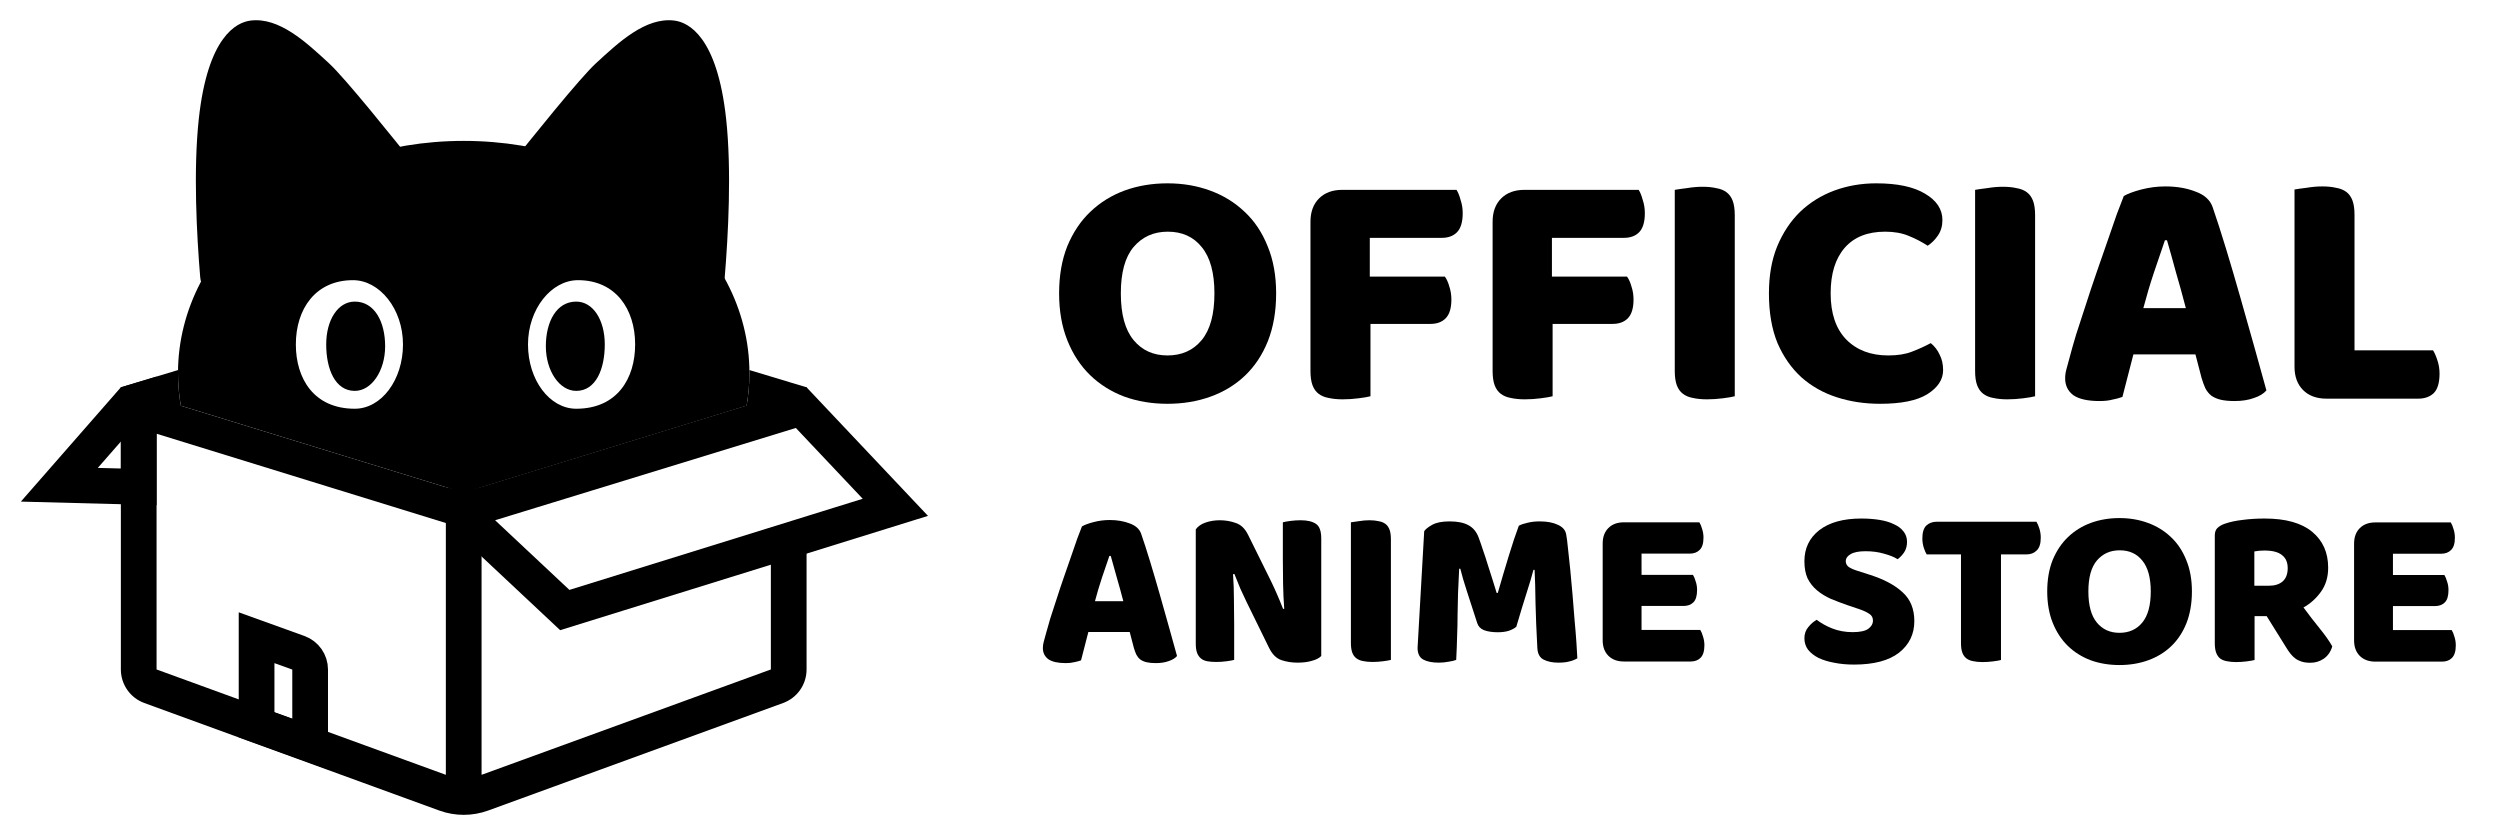 <svg xmlns="http://www.w3.org/2000/svg" width="180" height="60" viewBox="0 0 180 60" fill="none"><g clip-path="url(#clip0_4_146)"><g clip-path="url(#clip1_4_146)"><path d="M76.256 21.124C76.256 19.84 76.454 18.705 76.849 17.718C77.26 16.73 77.811 15.907 78.503 15.249C79.21 14.574 80.033 14.064 80.971 13.718C81.926 13.373 82.954 13.2 84.057 13.2C85.16 13.2 86.18 13.373 87.118 13.718C88.073 14.064 88.904 14.574 89.611 15.249C90.319 15.907 90.87 16.73 91.265 17.718C91.677 18.705 91.882 19.84 91.882 21.124C91.882 22.408 91.685 23.552 91.29 24.555C90.895 25.543 90.344 26.374 89.636 27.049C88.945 27.707 88.122 28.209 87.167 28.555C86.213 28.9 85.176 29.073 84.057 29.073C82.938 29.073 81.901 28.9 80.947 28.555C79.992 28.192 79.169 27.674 78.478 26.999C77.787 26.325 77.244 25.494 76.849 24.506C76.454 23.519 76.256 22.391 76.256 21.124ZM80.7 21.124C80.7 22.622 81.004 23.741 81.613 24.481C82.222 25.222 83.037 25.592 84.057 25.592C85.094 25.592 85.917 25.222 86.526 24.481C87.135 23.741 87.439 22.622 87.439 21.124C87.439 19.643 87.135 18.532 86.526 17.792C85.933 17.051 85.118 16.681 84.082 16.681C83.061 16.681 82.239 17.051 81.613 17.792C81.004 18.516 80.7 19.627 80.7 21.124Z" fill="black"></path><path d="M104.87 13.669C104.985 13.85 105.084 14.097 105.166 14.41C105.265 14.706 105.315 15.018 105.315 15.348C105.315 15.989 105.175 16.45 104.895 16.73C104.632 16.993 104.269 17.125 103.809 17.125H98.625V19.915H104.031C104.163 20.096 104.269 20.334 104.352 20.63C104.451 20.927 104.5 21.239 104.5 21.569C104.5 22.194 104.36 22.646 104.08 22.926C103.817 23.189 103.455 23.321 102.994 23.321H98.674V28.53C98.493 28.579 98.205 28.629 97.81 28.678C97.431 28.727 97.053 28.752 96.674 28.752C96.296 28.752 95.959 28.719 95.662 28.653C95.383 28.604 95.144 28.505 94.947 28.357C94.749 28.209 94.601 28.003 94.502 27.74C94.403 27.477 94.354 27.131 94.354 26.703V15.965C94.354 15.257 94.56 14.698 94.971 14.286C95.383 13.875 95.942 13.669 96.65 13.669H104.87Z" fill="black"></path><path d="M117.984 13.669C118.1 13.85 118.198 14.097 118.281 14.41C118.379 14.706 118.429 15.018 118.429 15.348C118.429 15.989 118.289 16.45 118.009 16.73C117.746 16.993 117.384 17.125 116.923 17.125H111.739V19.915H117.145C117.277 20.096 117.384 20.334 117.466 20.63C117.565 20.927 117.614 21.239 117.614 21.569C117.614 22.194 117.474 22.646 117.195 22.926C116.931 23.189 116.569 23.321 116.108 23.321H111.788V28.53C111.607 28.579 111.319 28.629 110.924 28.678C110.546 28.727 110.167 28.752 109.789 28.752C109.41 28.752 109.073 28.719 108.777 28.653C108.497 28.604 108.258 28.505 108.061 28.357C107.863 28.209 107.715 28.003 107.616 27.74C107.518 27.477 107.468 27.131 107.468 26.703V15.965C107.468 15.257 107.674 14.698 108.085 14.286C108.497 13.875 109.056 13.669 109.764 13.669H117.984Z" fill="black"></path><path d="M124.903 28.53C124.722 28.579 124.434 28.629 124.039 28.678C123.66 28.727 123.282 28.752 122.903 28.752C122.525 28.752 122.187 28.719 121.891 28.653C121.611 28.604 121.373 28.505 121.175 28.357C120.978 28.209 120.829 28.003 120.731 27.74C120.632 27.477 120.583 27.131 120.583 26.703V13.669C120.764 13.636 121.052 13.595 121.447 13.546C121.842 13.48 122.22 13.447 122.582 13.447C122.961 13.447 123.29 13.48 123.57 13.546C123.866 13.595 124.113 13.694 124.31 13.842C124.508 13.99 124.656 14.196 124.755 14.459C124.853 14.722 124.903 15.068 124.903 15.496V28.53Z" fill="black"></path><path d="M135.732 16.681C134.465 16.681 133.494 17.067 132.819 17.841C132.144 18.614 131.807 19.709 131.807 21.124C131.807 22.556 132.177 23.659 132.918 24.432C133.675 25.206 134.687 25.592 135.954 25.592C136.629 25.592 137.197 25.502 137.657 25.321C138.135 25.14 138.587 24.934 139.015 24.704C139.295 24.934 139.509 25.214 139.657 25.543C139.822 25.856 139.904 26.226 139.904 26.654C139.904 27.328 139.525 27.904 138.768 28.382C138.028 28.843 136.892 29.073 135.362 29.073C134.259 29.073 133.222 28.917 132.251 28.604C131.28 28.291 130.433 27.814 129.709 27.172C128.985 26.514 128.409 25.691 127.981 24.704C127.569 23.7 127.363 22.506 127.363 21.124C127.363 19.84 127.561 18.713 127.956 17.742C128.367 16.755 128.919 15.924 129.61 15.249C130.318 14.574 131.14 14.064 132.078 13.718C133.017 13.373 134.02 13.2 135.09 13.2C136.604 13.2 137.773 13.447 138.595 13.941C139.435 14.434 139.854 15.068 139.854 15.841C139.854 16.269 139.747 16.64 139.534 16.952C139.32 17.265 139.073 17.512 138.793 17.693C138.365 17.413 137.904 17.174 137.411 16.977C136.933 16.779 136.374 16.681 135.732 16.681Z" fill="black"></path><path d="M146.527 28.53C146.346 28.579 146.058 28.629 145.663 28.678C145.284 28.727 144.906 28.752 144.527 28.752C144.149 28.752 143.811 28.719 143.515 28.653C143.235 28.604 142.997 28.505 142.799 28.357C142.602 28.209 142.454 28.003 142.355 27.74C142.256 27.477 142.207 27.131 142.207 26.703V13.669C142.388 13.636 142.676 13.595 143.071 13.546C143.466 13.48 143.844 13.447 144.206 13.447C144.585 13.447 144.914 13.48 145.194 13.546C145.49 13.595 145.737 13.694 145.934 13.842C146.132 13.99 146.28 14.196 146.379 14.459C146.477 14.722 146.527 15.068 146.527 15.496V28.53Z" fill="black"></path><path d="M152.913 14.113C153.192 13.949 153.612 13.793 154.172 13.644C154.748 13.496 155.324 13.422 155.9 13.422C156.722 13.422 157.447 13.546 158.072 13.793C158.714 14.023 159.125 14.393 159.306 14.903C159.602 15.759 159.923 16.755 160.269 17.89C160.615 19.026 160.96 20.203 161.306 21.42C161.651 22.622 161.989 23.815 162.318 25C162.647 26.168 162.935 27.205 163.182 28.11C162.984 28.341 162.688 28.522 162.293 28.653C161.898 28.801 161.429 28.875 160.886 28.875C160.491 28.875 160.154 28.843 159.874 28.777C159.611 28.711 159.389 28.612 159.207 28.48C159.043 28.349 158.903 28.176 158.788 27.962C158.689 27.748 158.599 27.501 158.516 27.221L158.072 25.518H153.604C153.472 26.012 153.341 26.522 153.209 27.049C153.077 27.575 152.946 28.085 152.814 28.579C152.583 28.662 152.337 28.727 152.073 28.777C151.826 28.843 151.522 28.875 151.16 28.875C150.321 28.875 149.695 28.736 149.284 28.456C148.889 28.16 148.691 27.756 148.691 27.246C148.691 27.016 148.724 26.785 148.79 26.555C148.856 26.325 148.93 26.053 149.012 25.74C149.127 25.296 149.284 24.745 149.481 24.086C149.695 23.428 149.926 22.721 150.173 21.963C150.419 21.19 150.683 20.4 150.962 19.594C151.242 18.787 151.506 18.03 151.752 17.323C151.999 16.598 152.221 15.957 152.419 15.397C152.633 14.838 152.797 14.41 152.913 14.113ZM155.875 17.298C155.645 17.989 155.381 18.762 155.085 19.618C154.805 20.458 154.55 21.313 154.32 22.186H157.381C157.15 21.297 156.912 20.433 156.665 19.594C156.434 18.738 156.221 17.973 156.023 17.298H155.875Z" fill="black"></path><path d="M167.501 28.703C166.793 28.703 166.234 28.497 165.822 28.085C165.411 27.674 165.205 27.114 165.205 26.407V13.644C165.386 13.611 165.674 13.57 166.069 13.521C166.464 13.455 166.842 13.422 167.205 13.422C167.583 13.422 167.912 13.455 168.192 13.521C168.488 13.57 168.735 13.669 168.933 13.817C169.13 13.965 169.278 14.171 169.377 14.434C169.476 14.698 169.525 15.043 169.525 15.471V25.222H175.178C175.293 25.403 175.4 25.65 175.499 25.962C175.598 26.259 175.647 26.571 175.647 26.901C175.647 27.559 175.507 28.028 175.227 28.308C174.948 28.571 174.577 28.703 174.117 28.703H167.501Z" fill="black"></path><path d="M77.9 37.902C78.087 37.792 78.366 37.688 78.739 37.59C79.123 37.491 79.507 37.441 79.891 37.441C80.44 37.441 80.923 37.524 81.34 37.688C81.767 37.842 82.042 38.089 82.162 38.429C82.36 38.999 82.574 39.663 82.804 40.42C83.035 41.177 83.265 41.962 83.496 42.773C83.726 43.574 83.951 44.37 84.17 45.16C84.39 45.939 84.582 46.63 84.746 47.233C84.615 47.387 84.417 47.508 84.154 47.596C83.891 47.694 83.578 47.744 83.216 47.744C82.953 47.744 82.728 47.722 82.541 47.678C82.365 47.634 82.217 47.568 82.097 47.48C81.987 47.392 81.894 47.277 81.817 47.135C81.751 46.992 81.691 46.828 81.636 46.641L81.34 45.505H78.361C78.273 45.835 78.185 46.175 78.098 46.526C78.01 46.877 77.922 47.217 77.834 47.546C77.681 47.601 77.516 47.645 77.341 47.678C77.176 47.722 76.973 47.744 76.732 47.744C76.172 47.744 75.755 47.65 75.481 47.464C75.218 47.266 75.086 46.998 75.086 46.657C75.086 46.504 75.108 46.35 75.152 46.197C75.196 46.043 75.245 45.862 75.3 45.654C75.377 45.357 75.481 44.99 75.613 44.551C75.755 44.112 75.909 43.64 76.073 43.136C76.238 42.62 76.413 42.093 76.6 41.556C76.787 41.018 76.962 40.513 77.127 40.042C77.291 39.559 77.439 39.131 77.571 38.758C77.714 38.385 77.823 38.1 77.9 37.902ZM79.875 40.025C79.721 40.486 79.546 41.002 79.348 41.572C79.162 42.132 78.992 42.702 78.838 43.284H80.879C80.725 42.691 80.566 42.115 80.402 41.556C80.248 40.985 80.105 40.475 79.974 40.025H79.875Z" fill="black"></path><path d="M95.13 47.233C94.976 47.387 94.751 47.502 94.455 47.579C94.17 47.667 93.824 47.711 93.418 47.711C93.013 47.711 92.629 47.65 92.266 47.53C91.904 47.409 91.608 47.118 91.378 46.657L89.749 43.333C89.584 42.993 89.436 42.675 89.304 42.379C89.172 42.071 89.03 41.72 88.876 41.325L88.778 41.342C88.821 41.934 88.843 42.538 88.843 43.152C88.854 43.766 88.86 44.37 88.86 44.962V47.513C88.739 47.546 88.553 47.579 88.3 47.612C88.059 47.645 87.817 47.661 87.576 47.661C87.335 47.661 87.121 47.645 86.934 47.612C86.748 47.579 86.594 47.513 86.474 47.414C86.353 47.316 86.26 47.184 86.194 47.02C86.128 46.844 86.095 46.619 86.095 46.345V38.116C86.249 37.897 86.484 37.732 86.803 37.622C87.121 37.513 87.461 37.458 87.823 37.458C88.229 37.458 88.613 37.524 88.975 37.655C89.348 37.776 89.644 38.061 89.864 38.511L91.509 41.836C91.674 42.176 91.822 42.499 91.954 42.806C92.085 43.103 92.228 43.448 92.382 43.843L92.464 43.827C92.42 43.234 92.393 42.642 92.382 42.049C92.371 41.457 92.365 40.864 92.365 40.272V37.606C92.486 37.573 92.667 37.54 92.908 37.507C93.161 37.474 93.407 37.458 93.649 37.458C94.132 37.458 94.499 37.546 94.751 37.721C95.004 37.886 95.13 38.237 95.13 38.774V47.233Z" fill="black"></path><path d="M100.145 47.513C100.024 47.546 99.832 47.579 99.569 47.612C99.316 47.645 99.064 47.661 98.812 47.661C98.559 47.661 98.334 47.639 98.137 47.596C97.95 47.563 97.791 47.497 97.66 47.398C97.528 47.299 97.429 47.162 97.363 46.987C97.298 46.811 97.265 46.581 97.265 46.295V37.606C97.385 37.584 97.577 37.557 97.841 37.524C98.104 37.48 98.356 37.458 98.598 37.458C98.85 37.458 99.069 37.48 99.256 37.524C99.453 37.557 99.618 37.622 99.75 37.721C99.881 37.82 99.98 37.957 100.046 38.133C100.112 38.308 100.145 38.538 100.145 38.824V47.513Z" fill="black"></path><path d="M109.174 45.127C109.032 45.248 108.845 45.346 108.615 45.423C108.395 45.489 108.138 45.522 107.841 45.522C107.446 45.522 107.117 45.472 106.854 45.374C106.602 45.275 106.437 45.105 106.36 44.864C106.053 43.898 105.801 43.119 105.603 42.527C105.406 41.923 105.252 41.397 105.142 40.947H105.06C105.027 41.594 105 42.187 104.978 42.724C104.967 43.251 104.956 43.766 104.945 44.271C104.945 44.776 104.934 45.286 104.912 45.802C104.901 46.317 104.879 46.888 104.846 47.513C104.704 47.568 104.517 47.612 104.287 47.645C104.056 47.689 103.826 47.711 103.595 47.711C103.113 47.711 102.734 47.634 102.46 47.48C102.197 47.327 102.065 47.047 102.065 46.641L102.542 38.248C102.63 38.105 102.822 37.952 103.118 37.787C103.414 37.622 103.831 37.54 104.369 37.54C104.95 37.54 105.406 37.633 105.735 37.82C106.064 37.995 106.305 38.286 106.459 38.692C106.558 38.956 106.662 39.257 106.772 39.597C106.892 39.937 107.008 40.288 107.117 40.651C107.238 41.013 107.353 41.375 107.463 41.737C107.573 42.088 107.671 42.406 107.759 42.691H107.841C108.105 41.77 108.368 40.881 108.631 40.025C108.895 39.158 109.136 38.434 109.355 37.853C109.52 37.765 109.729 37.694 109.981 37.639C110.244 37.573 110.535 37.54 110.853 37.54C111.391 37.54 111.83 37.622 112.17 37.787C112.51 37.941 112.707 38.166 112.762 38.462C112.806 38.681 112.85 39.021 112.894 39.482C112.949 39.932 113.003 40.442 113.058 41.013C113.113 41.583 113.168 42.187 113.223 42.823C113.278 43.459 113.327 44.074 113.371 44.666C113.426 45.248 113.47 45.785 113.503 46.279C113.536 46.762 113.558 47.135 113.569 47.398C113.382 47.508 113.185 47.584 112.976 47.628C112.779 47.683 112.521 47.711 112.203 47.711C111.786 47.711 111.435 47.639 111.149 47.497C110.864 47.354 110.71 47.074 110.689 46.657C110.623 45.462 110.579 44.386 110.557 43.432C110.546 42.477 110.524 41.676 110.491 41.029H110.409C110.299 41.457 110.14 41.995 109.931 42.642C109.723 43.289 109.471 44.117 109.174 45.127Z" fill="black"></path><path d="M115.393 39.136C115.393 38.665 115.53 38.292 115.805 38.017C116.079 37.743 116.452 37.606 116.924 37.606H122.355C122.431 37.727 122.497 37.886 122.552 38.083C122.618 38.281 122.651 38.489 122.651 38.709C122.651 39.126 122.558 39.422 122.371 39.597C122.195 39.773 121.96 39.861 121.663 39.861H118.191V41.391H121.894C121.971 41.512 122.036 41.671 122.091 41.868C122.157 42.055 122.19 42.258 122.19 42.477C122.19 42.894 122.102 43.19 121.927 43.366C121.751 43.541 121.515 43.629 121.219 43.629H118.191V45.357H122.42C122.497 45.478 122.563 45.637 122.618 45.835C122.684 46.032 122.717 46.24 122.717 46.46C122.717 46.877 122.623 47.179 122.437 47.365C122.261 47.541 122.025 47.628 121.729 47.628H116.924C116.452 47.628 116.079 47.491 115.805 47.217C115.53 46.943 115.393 46.57 115.393 46.098V39.136Z" fill="black"></path><path d="M133.159 43.621C132.676 43.456 132.237 43.292 131.842 43.127C131.447 42.952 131.107 42.743 130.822 42.502C130.536 42.261 130.311 41.975 130.147 41.646C129.993 41.306 129.917 40.895 129.917 40.412C129.917 39.479 130.273 38.733 130.986 38.174C131.71 37.614 132.72 37.334 134.014 37.334C134.486 37.334 134.925 37.367 135.331 37.433C135.737 37.499 136.082 37.603 136.368 37.746C136.664 37.877 136.894 38.053 137.059 38.273C137.223 38.481 137.306 38.728 137.306 39.013C137.306 39.298 137.24 39.545 137.108 39.754C136.977 39.951 136.818 40.121 136.631 40.264C136.39 40.11 136.066 39.978 135.66 39.869C135.254 39.748 134.81 39.688 134.327 39.688C133.833 39.688 133.471 39.759 133.241 39.902C133.01 40.033 132.895 40.203 132.895 40.412C132.895 40.577 132.967 40.714 133.109 40.823C133.252 40.922 133.466 41.015 133.751 41.103L134.623 41.383C135.655 41.712 136.445 42.134 136.993 42.65C137.553 43.155 137.832 43.846 137.832 44.724C137.832 45.656 137.465 46.413 136.73 46.995C135.995 47.565 134.914 47.85 133.488 47.85C132.983 47.85 132.511 47.807 132.072 47.719C131.645 47.642 131.266 47.527 130.937 47.373C130.619 47.209 130.366 47.011 130.18 46.781C130.004 46.539 129.917 46.265 129.917 45.958C129.917 45.64 130.01 45.371 130.196 45.152C130.383 44.921 130.586 44.746 130.805 44.625C131.112 44.866 131.485 45.075 131.924 45.25C132.374 45.426 132.862 45.514 133.389 45.514C133.927 45.514 134.305 45.431 134.525 45.267C134.744 45.102 134.854 44.91 134.854 44.691C134.854 44.471 134.766 44.307 134.59 44.197C134.415 44.076 134.168 43.961 133.85 43.852L133.159 43.621Z" fill="black"></path><path d="M138.722 39.918C138.646 39.797 138.574 39.633 138.509 39.425C138.443 39.216 138.41 38.997 138.41 38.766C138.41 38.338 138.503 38.031 138.69 37.845C138.887 37.658 139.139 37.565 139.447 37.565H146.622C146.699 37.685 146.77 37.85 146.836 38.059C146.902 38.267 146.935 38.486 146.935 38.717C146.935 39.145 146.836 39.452 146.638 39.638C146.452 39.825 146.205 39.918 145.898 39.918H144.071V47.521C143.95 47.554 143.758 47.587 143.495 47.62C143.243 47.653 142.99 47.669 142.738 47.669C142.486 47.669 142.261 47.648 142.063 47.604C141.877 47.571 141.718 47.505 141.586 47.406C141.454 47.307 141.356 47.17 141.29 46.995C141.224 46.819 141.191 46.589 141.191 46.304V39.918H138.722Z" fill="black"></path><path d="M147.4 42.584C147.4 41.728 147.532 40.971 147.795 40.313C148.07 39.655 148.437 39.106 148.898 38.667C149.37 38.218 149.918 37.877 150.544 37.647C151.18 37.417 151.866 37.301 152.601 37.301C153.336 37.301 154.016 37.417 154.641 37.647C155.278 37.877 155.832 38.218 156.304 38.667C156.775 39.106 157.143 39.655 157.406 40.313C157.681 40.971 157.818 41.728 157.818 42.584C157.818 43.44 157.686 44.203 157.423 44.872C157.159 45.53 156.792 46.084 156.32 46.534C155.859 46.973 155.311 47.307 154.674 47.538C154.038 47.768 153.347 47.883 152.601 47.883C151.855 47.883 151.163 47.768 150.527 47.538C149.891 47.297 149.342 46.951 148.881 46.501C148.421 46.051 148.059 45.497 147.795 44.839C147.532 44.181 147.4 43.429 147.4 42.584ZM150.363 42.584C150.363 43.583 150.566 44.329 150.971 44.822C151.377 45.316 151.921 45.563 152.601 45.563C153.292 45.563 153.841 45.316 154.246 44.822C154.652 44.329 154.855 43.583 154.855 42.584C154.855 41.597 154.652 40.856 154.246 40.362C153.851 39.869 153.308 39.622 152.617 39.622C151.937 39.622 151.388 39.869 150.971 40.362C150.566 40.845 150.363 41.586 150.363 42.584Z" fill="black"></path><path d="M162.329 44.362V47.521C162.208 47.554 162.016 47.587 161.753 47.62C161.501 47.653 161.248 47.669 160.996 47.669C160.744 47.669 160.519 47.648 160.321 47.604C160.135 47.571 159.976 47.505 159.844 47.406C159.723 47.307 159.63 47.17 159.564 46.995C159.498 46.819 159.465 46.589 159.465 46.304V38.552C159.465 38.322 159.526 38.146 159.646 38.026C159.778 37.894 159.954 37.79 160.173 37.713C160.546 37.581 160.979 37.488 161.473 37.433C161.967 37.367 162.494 37.334 163.053 37.334C164.567 37.334 165.708 37.653 166.476 38.289C167.244 38.925 167.628 39.786 167.628 40.873C167.628 41.553 167.453 42.134 167.102 42.617C166.75 43.1 166.334 43.473 165.851 43.736C166.246 44.274 166.635 44.779 167.019 45.25C167.403 45.722 167.705 46.15 167.924 46.534C167.815 46.918 167.612 47.214 167.315 47.423C167.03 47.62 166.707 47.719 166.345 47.719C166.103 47.719 165.895 47.691 165.719 47.637C165.544 47.582 165.39 47.505 165.258 47.406C165.127 47.307 165.006 47.187 164.896 47.044C164.787 46.901 164.682 46.748 164.584 46.583L163.201 44.362H162.329ZM163.366 42.173C163.783 42.173 164.112 42.069 164.353 41.86C164.595 41.641 164.715 41.322 164.715 40.906C164.715 40.489 164.578 40.176 164.304 39.968C164.041 39.748 163.618 39.638 163.037 39.638C162.872 39.638 162.74 39.644 162.642 39.655C162.543 39.666 162.433 39.682 162.313 39.704V42.173H163.366Z" fill="black"></path><path d="M169.494 39.145C169.494 38.673 169.631 38.3 169.905 38.026C170.18 37.751 170.553 37.614 171.025 37.614H176.455C176.532 37.735 176.598 37.894 176.653 38.092C176.719 38.289 176.752 38.497 176.752 38.717C176.752 39.134 176.658 39.43 176.472 39.605C176.296 39.781 176.06 39.869 175.764 39.869H172.292V41.399H175.995C176.071 41.52 176.137 41.679 176.192 41.877C176.258 42.063 176.291 42.266 176.291 42.486C176.291 42.902 176.203 43.199 176.027 43.374C175.852 43.55 175.616 43.638 175.32 43.638H172.292V45.365H176.521C176.598 45.486 176.664 45.645 176.719 45.843C176.785 46.04 176.817 46.249 176.817 46.468C176.817 46.885 176.724 47.187 176.538 47.373C176.362 47.549 176.126 47.637 175.83 47.637H171.025C170.553 47.637 170.18 47.499 169.905 47.225C169.631 46.951 169.494 46.578 169.494 46.106V39.145Z" fill="black"></path><path d="M12.816 26.858C12.816 28.62 13.152 30.319 13.775 31.915L8.702 30.329V27.886L12.819 26.643C12.818 26.715 12.816 26.786 12.816 26.858ZM58.073 27.886V30.329L52.998 31.915C53.621 30.319 53.959 28.621 53.959 26.858C53.959 26.786 53.956 26.715 53.955 26.643L58.073 27.886Z" fill="black"></path><path d="M18.042 1.481C20.099 1.225 22.028 3.025 23.699 4.567C24.845 5.625 28.224 9.821 30.237 12.358C30.37 12.525 30.468 12.706 30.54 12.892C24.152 13.689 18.884 17.127 16.604 21.737C15.536 21.852 14.51 21.096 14.413 19.937C14.166 16.972 13.909 12.278 14.314 8.554C14.957 2.639 17.014 1.61 18.042 1.481ZM42.896 4.567C44.567 3.025 46.496 1.224 48.553 1.481C49.581 1.61 51.638 2.639 52.281 8.554C52.686 12.278 52.428 16.972 52.182 19.937C52.091 21.03 51.173 21.761 50.174 21.746C47.876 17.09 42.532 13.627 36.063 12.87C36.134 12.692 36.23 12.519 36.358 12.358C38.371 9.821 41.75 5.625 42.896 4.567Z" fill="black"></path><path d="M58.073 30.458H55.502V31.229L34.673 37.658V55.787L55.502 48.201V39.458H58.073V48.201C58.073 49.282 57.398 50.247 56.382 50.617L35.149 58.358C34.011 58.773 32.763 58.773 31.625 58.358L10.392 50.617C9.377 50.247 8.702 49.281 8.702 48.201V27.887L31.877 35.008C32.861 35.31 33.914 35.31 34.898 35.008L58.073 27.887V30.458ZM11.273 48.201L32.101 55.787V37.658L11.273 31.229V48.201Z" fill="black"></path><path d="M33.387 36.807V37.1L40.664 43.923L64.465 36.527L57.687 29.35L33.387 36.807Z" stroke="black" stroke-width="2.571"></path><path d="M9.987 35.052L4.272 34.902L9.426 29.011L9.987 28.842L9.987 35.052Z" stroke="black" stroke-width="2.571"></path><path d="M33.387 10.144C44.748 10.144 53.958 17.627 53.959 26.858C53.959 27.657 53.888 28.444 53.754 29.213L33.387 35.472L13.02 29.213C12.886 28.444 12.816 27.657 12.816 26.858C12.816 17.627 22.026 10.144 33.387 10.144ZM25.416 20.172C22.716 20.172 21.301 22.245 21.301 24.801C21.301 27.244 22.588 29.429 25.544 29.429C27.461 29.429 29.015 27.357 29.015 24.801C29.015 22.245 27.333 20.172 25.416 20.172ZM41.616 20.172C39.699 20.172 38.016 22.245 38.016 24.801C38.016 27.357 39.57 29.428 41.487 29.429C44.444 29.429 45.73 27.244 45.73 24.801C45.73 22.245 44.315 20.172 41.616 20.172ZM25.544 21.715C26.958 21.715 27.73 23.154 27.73 24.929C27.73 26.704 26.751 28.144 25.544 28.144C24.13 28.143 23.487 26.576 23.487 24.801C23.487 23.026 24.337 21.715 25.544 21.715ZM41.487 21.715C42.694 21.715 43.544 23.026 43.544 24.801C43.544 26.576 42.901 28.143 41.487 28.144C40.28 28.143 39.301 26.704 39.301 24.929C39.301 23.154 40.073 21.715 41.487 21.715Z" fill="black"></path><path d="M21.48 46.999C21.99 47.182 22.33 47.666 22.33 48.208V53.571L18.474 52.182V45.916L21.48 46.999Z" stroke="black" stroke-width="2.571"></path></g></g><defs><clipPath id="clip0_4_146"><rect width="180" height="60" fill="white"></rect></clipPath><clipPath id="clip1_4_146"><rect width="180" height="66.857" fill="white" transform="translate(0 -3)"></rect></clipPath></defs></svg>